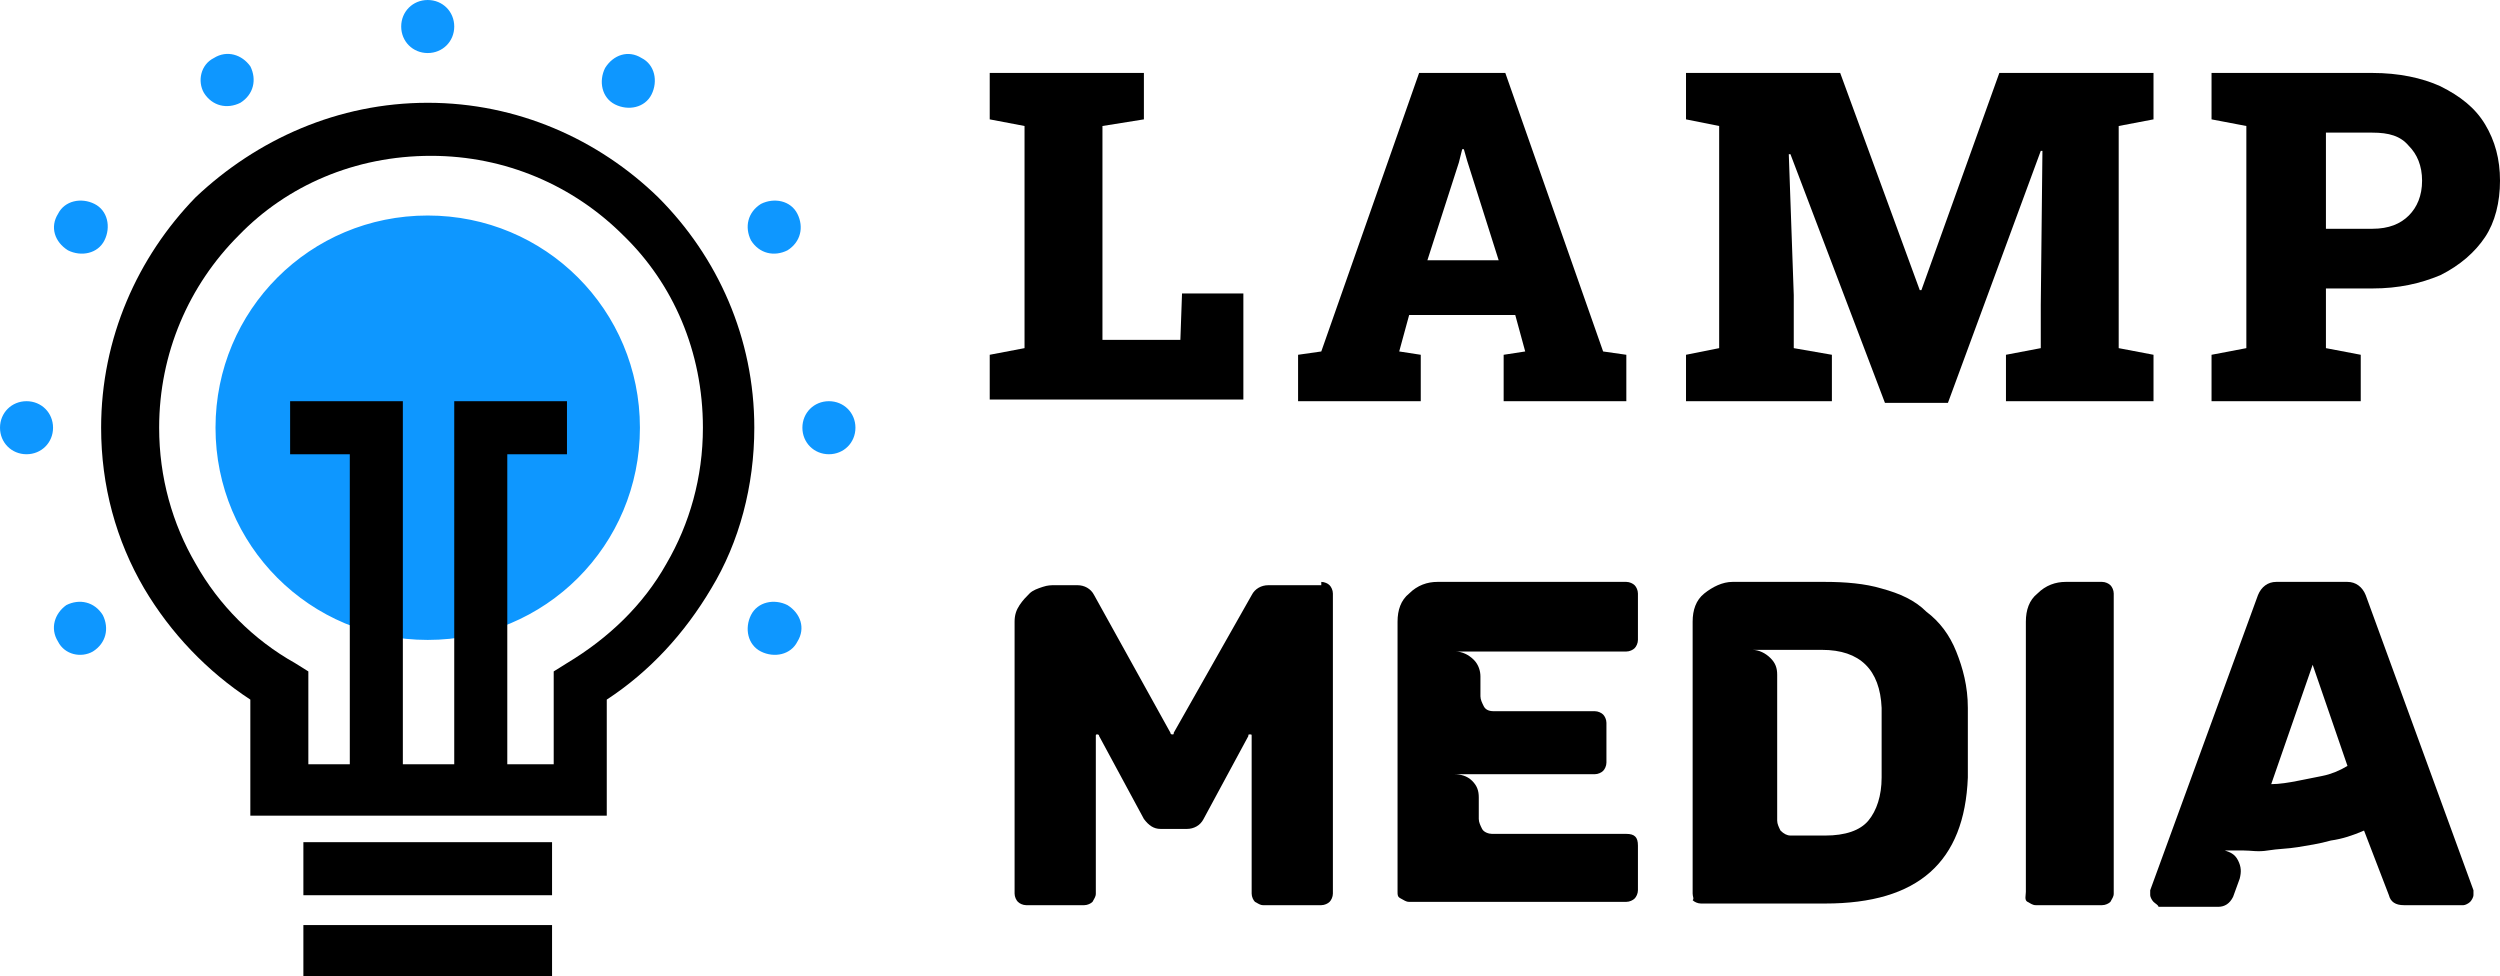 <?xml version="1.0" encoding="utf-8"?>
<!-- Generator: Adobe Illustrator 24.1.0, SVG Export Plug-In . SVG Version: 6.00 Build 0)  -->
<svg version="1.1" id="Layer_1" xmlns="http://www.w3.org/2000/svg" xmlns:xlink="http://www.w3.org/1999/xlink" x="0px" y="0px"
	 width="150.8px" height="58.9px" viewBox="0 0 150.8 58.9" style="enable-background:new 0 0 150.8 58.9;" xml:space="preserve">
<style type="text/css">
	.st0{fill-rule:evenodd;clip-rule:evenodd;fill:#0E97FF;}
</style>
<g>
	<path d="M59.7,24.2v-2.8l2.1-0.4V7.6l-2.1-0.4V4.4h2.1h4.8H69v2.8l-2.5,0.4v12.9h4.7l0.1-2.8H75v6.4H59.7z"/>
	<path d="M78.3,24.2v-2.8l1.4-0.2l5.9-16.8h5.2l5.9,16.8l1.4,0.2v2.8h-7.4v-2.8l1.3-0.2L91.4,19h-6.4l-0.6,2.2l1.3,0.2v2.8H78.3z
		 M86.1,15.7h4.3l-1.9-6L88.3,9h-0.1l-0.2,0.8L86.1,15.7z"/>
	<path d="M101.7,24.2v-2.8l2-0.4V7.6l-2-0.4V4.4h2h7.3l4.8,13.1h0.1l4.7-13.1h9.3v2.8l-2.1,0.4V21l2.1,0.4v2.8h-8.9v-2.8l2.1-0.4
		v-2.6l0.1-9.3l-0.1,0l-5.6,15.2h-3.8l-5.7-15l-0.1,0l0.3,8.5V21l2.3,0.4v2.8H101.7z"/>
	<path d="M133.4,24.2v-2.8l2.1-0.4V7.6l-2.1-0.4V4.4h2.1h7.6c1.6,0,3,0.3,4.1,0.8c1.2,0.6,2.1,1.3,2.7,2.3c0.6,1,0.9,2.1,0.9,3.4
		s-0.3,2.5-0.9,3.4s-1.5,1.7-2.7,2.3c-1.2,0.5-2.5,0.8-4.1,0.8h-2.8V21l2.1,0.4v2.8H133.4z M140.3,13.8h2.8c1,0,1.7-0.3,2.2-0.8
		c0.5-0.5,0.8-1.2,0.8-2.1c0-0.9-0.3-1.6-0.8-2.1c-0.5-0.6-1.2-0.8-2.2-0.8h-2.8V13.8z"/>
	<path d="M79.7,35.1c0.2,0,0.4,0.1,0.5,0.2c0.1,0.1,0.2,0.3,0.2,0.5v18.1c0,0.2-0.1,0.4-0.2,0.5c-0.1,0.1-0.3,0.2-0.5,0.2h-3.5
		c-0.2,0-0.3-0.1-0.5-0.2c-0.1-0.1-0.2-0.3-0.2-0.5v-9.5c0-0.1,0-0.1-0.1-0.1c-0.1,0-0.1,0-0.1,0.1l-2.7,5c-0.2,0.4-0.6,0.6-1,0.6
		H70c-0.4,0-0.7-0.2-1-0.6l-2.7-5c0-0.1-0.1-0.1-0.1-0.1c-0.1,0-0.1,0-0.1,0.1v9.5c0,0.2-0.1,0.3-0.2,0.5c-0.1,0.1-0.3,0.2-0.5,0.2
		h-3.5c-0.2,0-0.4-0.1-0.5-0.2c-0.1-0.1-0.2-0.3-0.2-0.5V37.5c0-0.4,0.1-0.7,0.3-1c0.2-0.3,0.4-0.5,0.6-0.7c0.2-0.2,0.5-0.3,0.8-0.4
		c0.3-0.1,0.5-0.1,0.7-0.1H65c0.4,0,0.8,0.2,1,0.6l4.6,8.3c0,0.1,0.1,0.1,0.1,0.1c0.1,0,0.1,0,0.1-0.1l4.7-8.3
		c0.2-0.4,0.6-0.6,1-0.6H79.7z"/>
	<path d="M84.3,53.8V37.5c0-0.7,0.2-1.3,0.7-1.7c0.5-0.5,1.1-0.7,1.7-0.7h11.4c0.2,0,0.4,0.1,0.5,0.2s0.2,0.3,0.2,0.5v2.8
		c0,0.2-0.1,0.4-0.2,0.5c-0.1,0.1-0.3,0.2-0.5,0.2H87.8c0.4,0,0.8,0.2,1.1,0.5c0.3,0.3,0.4,0.7,0.4,1v1.2c0,0.2,0.1,0.4,0.2,0.6
		s0.3,0.3,0.6,0.3h6.1c0.2,0,0.4,0.1,0.5,0.2c0.1,0.1,0.2,0.3,0.2,0.5V46c0,0.2-0.1,0.4-0.2,0.5c-0.1,0.1-0.3,0.2-0.5,0.2h-8.5
		c0.4,0,0.8,0.1,1.1,0.4c0.3,0.3,0.4,0.6,0.4,1v1.3c0,0.2,0.1,0.4,0.2,0.6c0.1,0.2,0.4,0.3,0.6,0.3h8.1c0.5,0,0.7,0.2,0.7,0.7v2.7
		c0,0.2-0.1,0.4-0.2,0.5c-0.1,0.1-0.3,0.2-0.5,0.2H85c-0.2,0-0.3-0.1-0.5-0.2S84.3,54,84.3,53.8z"/>
	<path d="M102.1,53.9V37.5c0-0.7,0.2-1.3,0.7-1.7s1.1-0.7,1.7-0.7h5.6c1.2,0,2.4,0.1,3.4,0.4c1.1,0.3,2,0.7,2.7,1.4
		c0.8,0.6,1.4,1.4,1.8,2.4s0.7,2.1,0.7,3.4c0,0.3,0,0.6,0,0.9s0,0.8,0,1.2c0,0.4,0,0.8,0,1.2c0,0.4,0,0.7,0,0.9
		c-0.2,5.1-3,7.6-8.6,7.6h-7.5c-0.2,0-0.4-0.1-0.5-0.2C102.2,54.2,102.1,54.1,102.1,53.9z M110.1,50.4c1.2,0,2.1-0.3,2.6-0.9
		c0.5-0.6,0.8-1.5,0.8-2.6c0-0.3,0-0.6,0-0.9c0-0.3,0-0.7,0-1.2s0-0.8,0-1.2c0-0.3,0-0.6,0-0.9c-0.1-2.3-1.3-3.5-3.6-3.5h-4.2
		c0.4,0,0.8,0.2,1.1,0.5c0.3,0.3,0.4,0.6,0.4,1v8.8c0,0.2,0.1,0.4,0.2,0.6c0.2,0.2,0.4,0.3,0.6,0.3H110.1z"/>
	<path d="M122.2,53.8V37.5c0-0.7,0.2-1.3,0.7-1.7c0.5-0.5,1.1-0.7,1.7-0.7h2.2c0.2,0,0.4,0.1,0.5,0.2c0.1,0.1,0.2,0.3,0.2,0.5v18.1
		c0,0.2-0.1,0.3-0.2,0.5c-0.1,0.1-0.3,0.2-0.5,0.2h-4c-0.2,0-0.3-0.1-0.5-0.2S122.2,54,122.2,53.8z"/>
	<path d="M129.9,54.4c-0.1-0.1-0.2-0.3-0.2-0.4c0-0.1,0-0.2,0-0.3l6.5-17.8c0.2-0.5,0.6-0.8,1.1-0.8h4.3c0.5,0,0.9,0.3,1.1,0.8
		l6.5,17.8c0,0,0,0.1,0,0.3c0,0.1-0.1,0.3-0.2,0.4s-0.3,0.2-0.4,0.2h-3.6c-0.5,0-0.8-0.2-0.9-0.6l-1.5-3.9c-0.7,0.3-1.3,0.5-2,0.6
		c-0.7,0.2-1.4,0.3-2,0.4c-0.6,0.1-1.2,0.1-1.8,0.2s-1,0-1.5,0c-0.3,0-0.5,0-0.7,0s-0.3,0-0.4,0c0.3,0.1,0.6,0.2,0.8,0.6
		s0.2,0.7,0.1,1.1l-0.4,1.1c-0.2,0.4-0.5,0.6-0.9,0.6h-3.6C130.2,54.6,130,54.5,129.9,54.4z M137,47.3c0.5,0,1.1-0.1,1.6-0.2
		c0.5-0.1,1-0.2,1.5-0.3s1-0.3,1.5-0.6l-2.1-6.1L137,47.3z"/>
</g>
<g>
	<path class="st0" d="M25.8,0c0.9,0,1.6,0.7,1.6,1.6s-0.7,1.6-1.6,1.6c-0.9,0-1.6-0.7-1.6-1.6S24.9,0,25.8,0 M38.7,3.5
		c0.8,0.4,1,1.4,0.6,2.2c-0.4,0.8-1.4,1-2.2,0.6c-0.8-0.4-1-1.4-0.6-2.2C37,3.3,37.9,3,38.7,3.5z M48.1,12.9
		c0.4,0.8,0.2,1.7-0.6,2.2c-0.8,0.4-1.7,0.2-2.2-0.6c-0.4-0.8-0.2-1.7,0.6-2.2C46.7,11.9,47.7,12.1,48.1,12.9z M51.6,25.8
		c0,0.9-0.7,1.6-1.6,1.6c-0.9,0-1.6-0.7-1.6-1.6c0-0.9,0.7-1.6,1.6-1.6C50.9,24.2,51.6,24.9,51.6,25.8z M48.1,38.7
		c-0.4,0.8-1.4,1-2.2,0.6c-0.8-0.4-1-1.4-0.6-2.2c0.4-0.8,1.4-1,2.2-0.6C48.3,37,48.6,37.9,48.1,38.7z M3.5,38.7
		C3,37.9,3.3,37,4,36.5c0.8-0.4,1.7-0.2,2.2,0.6c0.4,0.8,0.2,1.7-0.6,2.2C4.9,39.7,3.9,39.5,3.5,38.7z M0,25.8
		c0-0.9,0.7-1.6,1.6-1.6c0.9,0,1.6,0.7,1.6,1.6c0,0.9-0.7,1.6-1.6,1.6C0.7,27.4,0,26.7,0,25.8z M3.5,12.9c0.4-0.8,1.4-1,2.2-0.6
		c0.8,0.4,1,1.4,0.6,2.2c-0.4,0.8-1.4,1-2.2,0.6C3.3,14.6,3,13.7,3.5,12.9z M12.9,3.5C13.7,3,14.6,3.3,15.1,4
		c0.4,0.8,0.2,1.7-0.6,2.2c-0.8,0.4-1.7,0.2-2.2-0.6C11.9,4.9,12.1,3.9,12.9,3.5z M25.8,13c7.1,0,12.8,5.7,12.8,12.8
		s-5.7,12.8-12.8,12.8c-7.1,0-12.8-5.7-12.8-12.8S18.7,13,25.8,13z"/>
	<rect x="18.3" y="50.8" width="15" height="3.2"/>
	<rect x="18.3" y="55.8" width="15" height="3.2"/>
	<path d="M21.1,46.1V27.4h-3.6v-3.2h5.2h1.6v1.6v20.3h3.1V25.8v-1.6h1.6h5.2v3.2h-3.6v18.7h2.8v-4.7v-0.9l0.8-0.5
		c2.5-1.5,4.6-3.5,6-6c1.4-2.4,2.2-5.2,2.2-8.2c0-4.6-1.8-8.7-4.8-11.6c-3-3-7.1-4.8-11.6-4.8c-4.6,0-8.7,1.8-11.6,4.8
		c-3,3-4.8,7.1-4.8,11.6c0,3,0.8,5.8,2.2,8.2c1.4,2.5,3.5,4.6,6,6l0.8,0.5v0.9v4.7H21.1z M25.8,6.2c5.4,0,10.3,2.2,13.9,5.7
		c3.6,3.6,5.8,8.5,5.8,13.9c0,3.5-0.9,6.9-2.6,9.7c-1.6,2.7-3.7,5-6.3,6.7v5.4v1.6h-1.6H16.7h-1.6v-1.6v-5.4c-2.6-1.7-4.8-4-6.4-6.7
		c-1.7-2.9-2.6-6.2-2.6-9.7c0-5.4,2.2-10.3,5.7-13.9C15.5,8.4,20.4,6.2,25.8,6.2z"/>
</g>
</svg>
